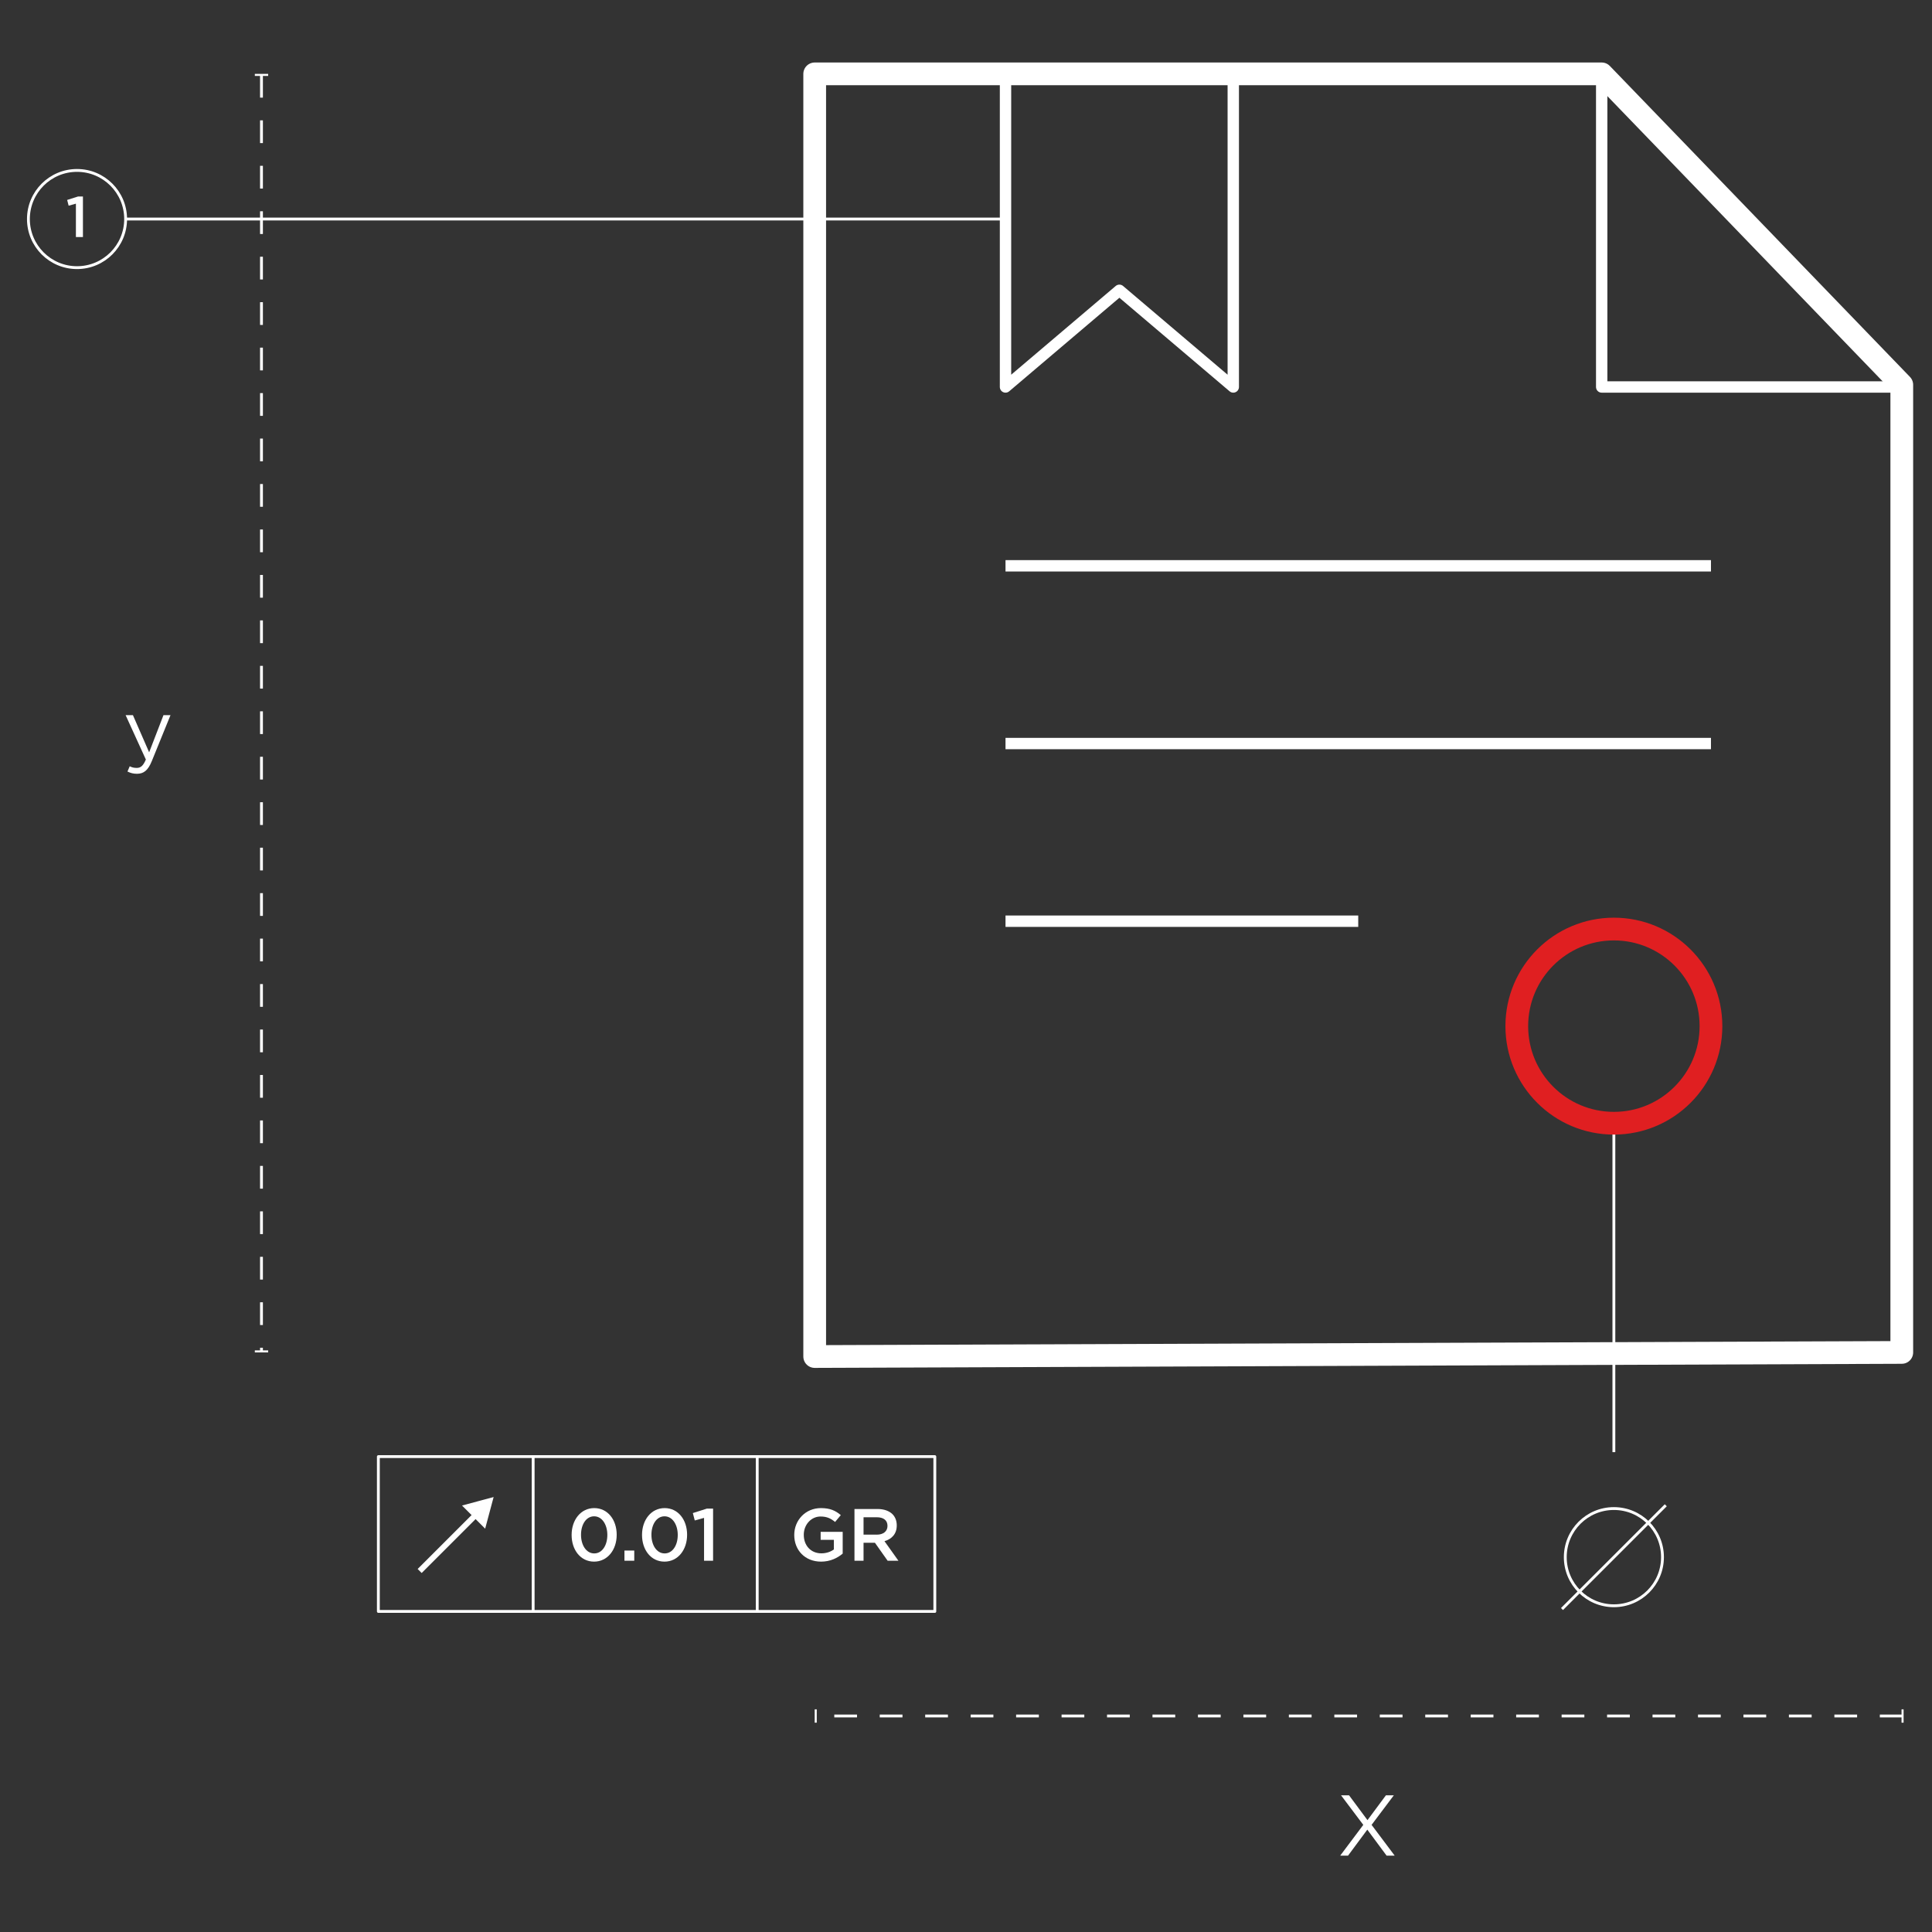 <?xml version="1.0" encoding="UTF-8"?>
<svg xmlns="http://www.w3.org/2000/svg" width="340" height="340" viewBox="0 0 340 340" fill="none">
  <rect x="0" y="0" width="340" height="340" fill="#333333" stroke="none"/>
  <path d="M13.554 47.1C18.278 47.1 22.108 43.27 22.108 38.546C22.108 33.822 18.278 29.992 13.554 29.992C8.83 29.992 5 33.822 5 38.546C5 43.27 8.83 47.1 13.554 47.1Z" stroke="white" stroke-width="0.5" stroke-miterlimit="10"></path>
  <path d="M46.016 13.181V237.824" stroke="white" stroke-width="0.5" stroke-miterlimit="10" stroke-dasharray="4 4"></path>
  <path d="M47.194 13H44.846V13.361H47.194V13Z" fill="white"></path>
  <path d="M47.194 237.644H44.846V238.005H47.194V237.644Z" fill="white"></path>
  <path d="M334.82 301.986H143.555" stroke="white" stroke-width="0.5" stroke-miterlimit="10" stroke-dasharray="4 4"></path>
  <path d="M335 300.815H334.639V303.163H335V300.815Z" fill="white"></path>
  <path d="M143.734 300.815H143.373V303.163H143.734V300.815Z" fill="white"></path>
  <path d="M284.017 282.588C288.741 282.588 292.571 278.758 292.571 274.034C292.571 269.31 288.741 265.48 284.017 265.48C279.293 265.48 275.463 269.31 275.463 274.034C275.463 278.758 279.293 282.588 284.017 282.588Z" stroke="white" stroke-width="0.5" stroke-miterlimit="10"></path>
  <path d="M274.885 283.166L293.149 264.902" stroke="white" stroke-width="0.5" stroke-miterlimit="10"></path>
  <path d="M22.102 38.546H176.955" stroke="white" stroke-width="0.5" stroke-miterlimit="10"></path>
  <path d="M164.514 256.341H66.584V283.585H164.514V256.341Z" stroke="white" stroke-width="0.5" stroke-linejoin="round"></path>
  <path d="M93.826 256.341V283.585" stroke="white" stroke-width="0.5" stroke-linejoin="round"></path>
  <path d="M133.258 256.341V283.585" stroke="white" stroke-width="0.5" stroke-linejoin="round"></path>
  <path d="M83.937 266.39L73.852 276.469" stroke="white" stroke-linejoin="round"></path>
  <path d="M81.307 264.945L86.87 263.457L85.381 269.02L81.307 264.945Z" fill="white"></path>
  <path d="M139.775 270.14V270.111C139.775 267.561 141.726 265.4 144.471 265.4C146.061 265.4 147.036 265.841 147.968 266.636L146.957 267.842C146.256 267.257 145.562 266.881 144.406 266.881C142.73 266.881 141.452 268.341 141.452 270.082V270.111C141.452 271.982 142.687 273.362 144.551 273.362C145.411 273.362 146.191 273.087 146.747 272.676V270.985H144.421V269.583H148.3V273.405C147.405 274.171 146.119 274.821 144.5 274.821C141.654 274.821 139.775 272.791 139.775 270.14Z" fill="white"></path>
  <path d="M150.373 265.559H154.433C155.575 265.559 156.478 265.899 157.063 266.469C157.547 266.961 157.814 267.64 157.814 268.435V268.463C157.814 269.959 156.919 270.855 155.654 271.223L158.111 274.669H156.211L153.971 271.498H151.97V274.669H150.373V265.566V265.559ZM154.31 270.074C155.452 270.074 156.182 269.475 156.182 268.55V268.521C156.182 267.546 155.481 267.011 154.296 267.011H151.97V270.067H154.31V270.074Z" fill="white"></path>
  <path d="M13.352 35.844L12.08 36.198L11.82 35.187L13.735 34.58H14.595V41.718H13.359V35.852L13.352 35.844Z" fill="white"></path>
  <path d="M100.596 270.14V270.111C100.596 267.51 102.185 265.4 104.576 265.4C106.968 265.4 108.528 267.481 108.528 270.082V270.111C108.528 272.712 106.939 274.821 104.548 274.821C102.156 274.821 100.596 272.741 100.596 270.14ZM106.881 270.14V270.111C106.881 268.319 105.956 266.845 104.555 266.845C103.153 266.845 102.25 268.29 102.25 270.082V270.111C102.25 271.903 103.16 273.376 104.576 273.376C105.993 273.376 106.881 271.917 106.881 270.14Z" fill="white"></path>
  <path d="M109.893 272.871H111.619V274.662H109.893V272.871Z" fill="white"></path>
  <path d="M112.986 270.14V270.111C112.986 267.51 114.576 265.4 116.967 265.4C119.358 265.4 120.919 267.481 120.919 270.082V270.111C120.919 272.712 119.33 274.821 116.938 274.821C114.547 274.821 112.986 272.741 112.986 270.14ZM119.272 270.14V270.111C119.272 268.319 118.347 266.845 116.945 266.845C115.544 266.845 114.641 268.29 114.641 270.082V270.111C114.641 271.903 115.551 273.376 116.967 273.376C118.383 273.376 119.272 271.917 119.272 270.14Z" fill="white"></path>
  <path d="M123.909 267.12L122.269 267.575L121.93 266.274L124.386 265.494H125.491V274.662H123.902V267.12H123.909Z" fill="white"></path>
  <path d="M334.682 67.719V238.005L143.373 238.727V13H281.87L334.682 67.719Z" stroke="white" stroke-width="4" stroke-linejoin="round"></path>
  <path d="M334.683 68.102H281.871V13" stroke="white" stroke-width="2" stroke-linejoin="round"></path>
  <path d="M284.016 255.553V197.315" stroke="white" stroke-width="0.5" stroke-miterlimit="10"></path>
  <path d="M245.292 315.944L241.376 321.146L245.444 326.565H244.021L240.625 321.984L237.23 326.565H235.85L239.917 321.146L236.001 315.944H237.41L240.654 320.315L243.898 315.944H245.292Z" fill="white"></path>
  <path d="M28.761 125.856H30.004L26.709 133.955C26.045 135.581 25.286 136.173 24.101 136.173C23.451 136.173 22.967 136.036 22.433 135.776L22.83 134.851C23.206 135.046 23.56 135.14 24.058 135.14C24.759 135.14 25.192 134.779 25.669 133.666L22.107 125.856H23.393L26.247 132.395L28.769 125.856H28.761Z" fill="white"></path>
  <path d="M176.953 99.573H301.102" stroke="white" stroke-width="2" stroke-linejoin="round"></path>
  <path d="M176.953 130.849H301.102" stroke="white" stroke-width="2" stroke-linejoin="round"></path>
  <path d="M176.953 162.117H239.027" stroke="white" stroke-width="2" stroke-linejoin="round"></path>
  <path d="M284.016 197.669C293.453 197.669 301.102 190.019 301.102 180.583C301.102 171.146 293.453 163.497 284.016 163.497C274.58 163.497 266.93 171.146 266.93 180.583C266.93 190.019 274.58 197.669 284.016 197.669Z" stroke="#E01F21" stroke-width="4" stroke-miterlimit="10"></path>
  <path d="M217.036 13V68.102L196.994 51.088L176.953 68.102V13H217.036Z" stroke="white" stroke-width="2" stroke-linejoin="round"></path>
</svg>
